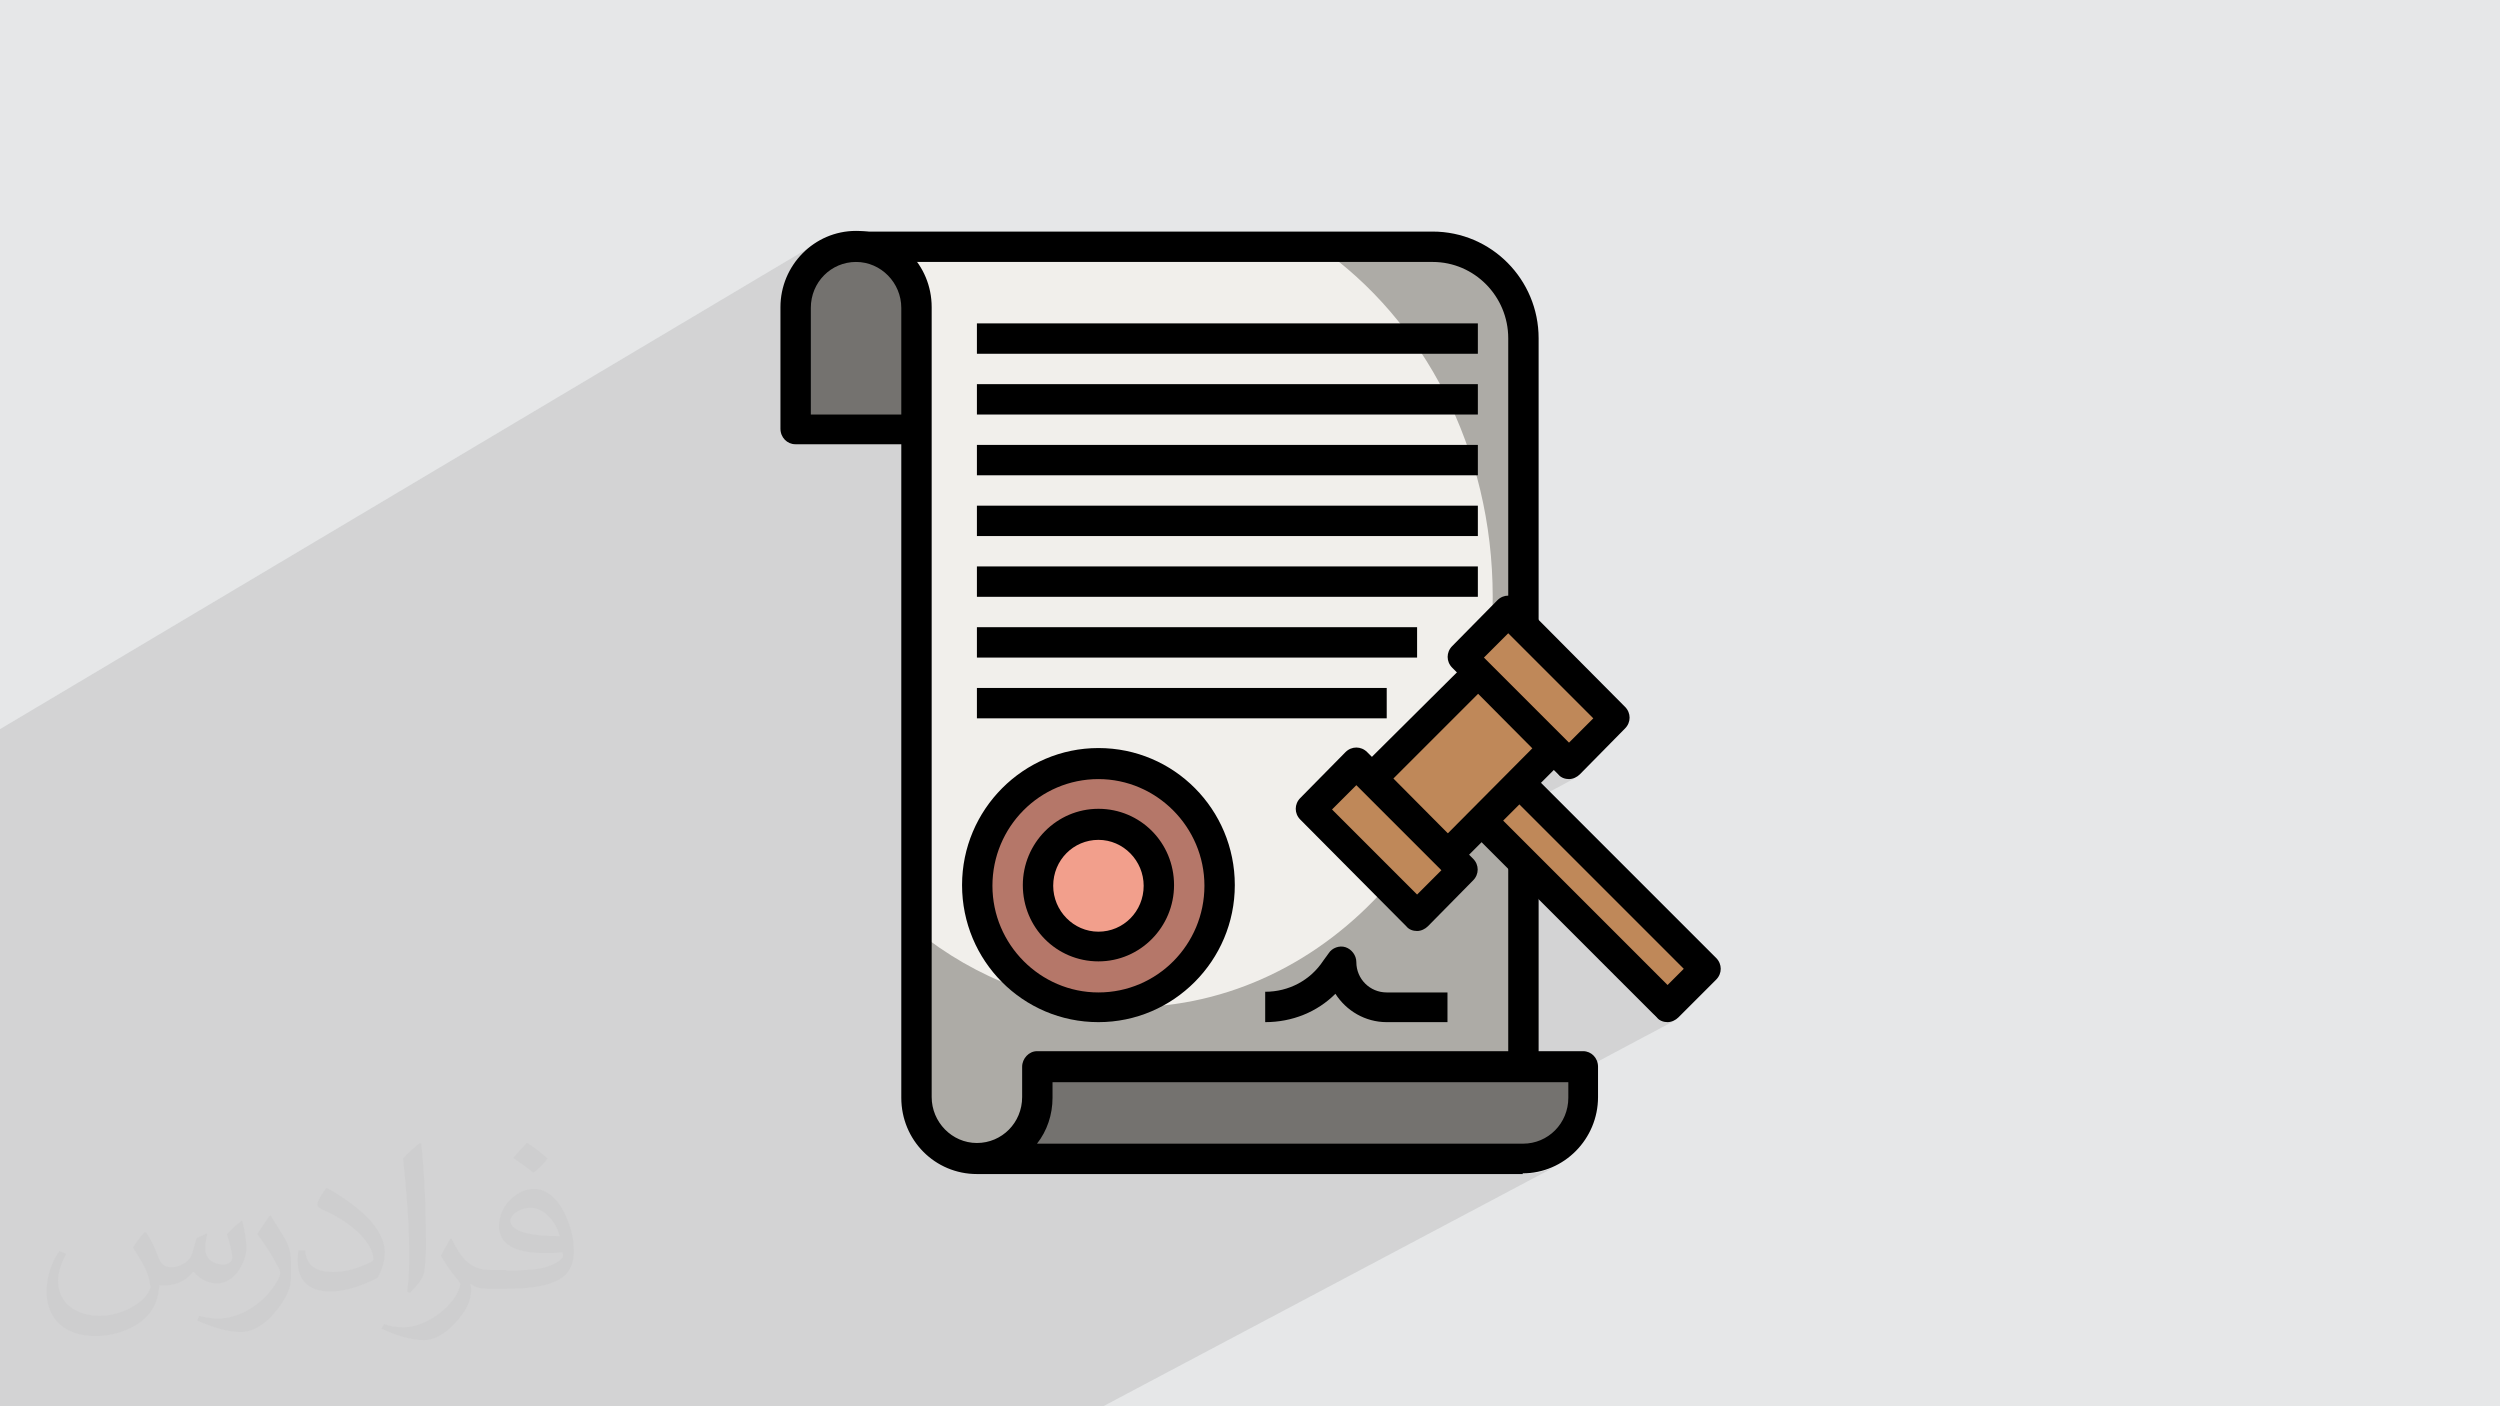 <?xml version="1.0" encoding="UTF-8"?>
<!DOCTYPE svg PUBLIC "-//W3C//DTD SVG 1.1//EN" "http://www.w3.org/Graphics/SVG/1.1/DTD/svg11.dtd">
<!-- Creator: CorelDRAW 2017 -->
<svg xmlns="http://www.w3.org/2000/svg" xml:space="preserve" width="3.703in" height="2.083in" version="1.1" style="shape-rendering:geometricPrecision; text-rendering:geometricPrecision; image-rendering:optimizeQuality; fill-rule:evenodd; clip-rule:evenodd"
viewBox="0 0 3703 2083"
 xmlns:xlink="http://www.w3.org/1999/xlink"
 enable-background="new 0 0 64 64">
 <defs>
  <style type="text/css">
   <![CDATA[
    .fil9 {fill:black}
    .fil5 {fill:#74726F}
    .fil3 {fill:#ADABA6}
    .fil6 {fill:#B57769}
    .fil8 {fill:#BF8859}
    .fil0 {fill:#E6E7E8}
    .fil4 {fill:#F1EFEB}
    .fil7 {fill:#F29F8C}
    .fil2 {fill:#373435;fill-opacity:0.031}
    .fil1 {fill:#2B2A29;fill-opacity:0.102}
   ]]>
  </style>
 </defs>
 <g id="Layer_x0020_1">
  <polygon class="fil0" points="0,0 3703,0 3703,2083 0,2083 "/>
  <polygon class="fil1" points="1306,2083 1298,2083 1286,2083 1089,2083 1009,2083 922,2083 865,2083 854,2083 822,2083 815,2083 812,2083 810,2083 799,2083 796,2083 775,2083 774,2083 767,2083 758,2083 756,2083 751,2083 749,2083 746,2083 733,2083 724,2083 713,2083 711,2083 702,2083 701,2083 695,2083 684,2083 680,2083 652,2083 640,2083 634,2083 628,2083 622,2083 610,2083 610,2083 602,2083 600,2083 598,2083 595,2083 589,2083 585,2083 577,2083 566,2083 554,2083 550,2083 542,2083 535,2083 527,2083 511,2083 505,2083 487,2083 459,2083 431,2083 415,2083 394,2083 374,2083 370,2083 352,2083 347,2083 345,2083 344,2083 310,2083 302,2083 292,2083 280,2083 249,2083 232,2083 220,2083 203,2083 203,2083 191,2083 186,2083 177,2083 174,2083 161,2083 132,2083 123,2083 122,2083 111,2083 106,2083 88,2083 82,2083 81,2083 65,2083 62,2083 46,2083 44,2083 19,2083 0,2083 0,2044 0,2024 0,2024 0,2020 0,1995 0,1941 0,1885 0,1857 0,1842 0,1799 0,1776 0,1773 0,1756 0,1713 0,1670 0,1627 0,1612 0,1585 0,1542 0,1501 0,1499 0,1456 0,1437 0,1428 0,1413 0,1394 0,1370 0,1349 0,1327 0,1327 0,1318 0,1314 0,1256 0,1167 0,1154 0,1141 0,1140 0,1130 0,1119 0,1105 0,1097 0,1080 1205,363 1188,377 1174,394 1170,402 1267,344 1267,367 1954,367 1969,377 1983,388 1984,389 2121,389 2144,391 2165,398 2184,408 2201,422 2214,439 2225,458 2231,479 2234,502 2234,929 2279,929 2206,970 2205,977 2204,981 2324,1100 2303,1111 2323,1132 2303,1143 2308,1148 2309,1149 2311,1150 2313,1152 2315,1153 2317,1153 2319,1154 2321,1154 2324,1154 2326,1154 2328,1154 2330,1153 2332,1153 2334,1152 2254,1195 2494,1435 2470,1460 2449,1471 2469,1492 2449,1503 2454,1508 2455,1509 2457,1510 2459,1512 2461,1513 2463,1513 2465,1514 2467,1514 2470,1514 2472,1514 2474,1514 2476,1513 2478,1513 2480,1512 2138,1694 2256,1694 2270,1693 2282,1689 2230,1717 2256,1717 2274,1715 2291,1710 2235,1739 2256,1739 2256,1739 2279,1737 2300,1730 1634,2083 1607,2083 1607,2083 1587,2083 1566,2083 1540,2083 1525,2083 1409,2083 1404,2083 1377,2083 1363,2083 1341,2083 1319,2083 "/>
  <path class="fil2" d="M217 1826c7,11 12,21 16,32 3,7 5,19 21,19 5,0 11,-1 17,-5 7,-3 12,-9 14,-17l6 -21 15 -7 1 1c-2,8 -3,16 -3,21 0,18 15,24 27,24 7,0 13,-4 13,-10 0,-8 -4,-23 -8,-35 7,-7 14,-14 22,-20l1 1c4,15 6,30 6,40 0,10 -4,20 -8,27 -7,14 -20,25 -36,25 -12,0 -25,-6 -34,-17l-1 0c-9,11 -22,20 -43,20l-7 0c-1,14 -4,24 -9,33 -13,25 -50,42 -85,42 -49,0 -73,-28 -73,-66 0,-23 8,-45 19,-60l10 4c-7,14 -12,27 -12,40 0,35 29,52 62,52 31,0 68,-19 75,-42 -3,-25 -12,-36 -26,-59 4,-7 10,-15 17,-23l1 0 0 0zm564 -133c10,6 20,14 30,23 -6,8 -12,15 -21,21 -10,-8 -20,-15 -30,-22 7,-8 14,-15 20,-22l0 0zm5 96c-17,0 -30,11 -30,19 0,17 33,23 73,23 -5,-20 -22,-42 -43,-42zm-37 93c22,0 41,-1 55,-4 16,-4 30,-12 30,-18 0,-2 0,-3 -1,-5 -9,1 -19,1 -29,1 -29,0 -52,-7 -61,-23 -2,-5 -4,-10 -4,-16 0,-16 7,-32 19,-42 10,-9 21,-14 33,-14 20,0 37,16 48,42 6,14 11,30 11,51 0,14 -4,25 -12,34 -16,15 -45,21 -90,21l-20 0 0 0 -5 0c-11,0 -19,-2 -25,-7l-1 0c0,3 1,5 1,7 0,10 -3,23 -10,33 -20,30 -42,43 -60,43 -19,0 -42,-7 -63,-17l4 -7c7,3 16,5 29,5 34,0 78,-33 84,-64 -1,-3 -4,-6 -7,-10 -10,-12 -16,-22 -22,-32 5,-10 10,-18 14,-25l2 0c14,29 28,46 57,46l5 0 0 0 21 0 0 0zm-146 31c2,-14 3,-29 3,-43l0 -21c0,-39 -5,-96 -9,-133 7,-8 17,-17 25,-23l2 1c5,47 7,101 7,151 0,13 -1,26 -2,35 -1,12 -8,21 -22,35l-3 -1 0 0zm-151 -62c1,18 10,33 41,33 20,0 36,-5 55,-14 3,-1 5,-3 5,-5 0,-12 -9,-27 -24,-41 -14,-13 -34,-25 -51,-32 -6,-3 -8,-5 -8,-8 0,-5 7,-16 13,-24l2 0c20,11 43,27 60,44 15,16 25,33 25,51 0,13 -4,26 -11,38 -22,11 -46,20 -70,20 -29,0 -48,-14 -48,-45 0,-3 0,-9 1,-16l10 0 0 0zm-52 -52l18 29c7,11 13,22 13,41l0 24c0,19 -12,39 -32,60 -15,14 -29,20 -42,20 -19,0 -40,-6 -65,-17l3 -7c8,2 17,4 28,4 36,0 72,-26 89,-58 2,-4 3,-7 3,-9 0,-4 -2,-8 -4,-11 -9,-17 -19,-33 -30,-47 6,-9 12,-18 18,-27l1 0z"/>
  <g id="_2526603106288">
   <g>
    <path class="fil3" d="M2256 1582l-719 0 0 45c0,50 -40,90 -90,90 -50,0 -90,-40 -90,-90l0 -1170c0,-50 -40,-90 -90,-90l831 0c87,0 157,71 157,158l0 1058z"/>
   </g>
   <g>
    <path class="fil4" d="M1357 457l0 921c89,72 197,114 315,114 298,0 539,-272 539,-608 0,-219 -103,-411 -257,-518l-687 0c50,0 90,40 90,90l0 0z"/>
   </g>
   <g>
    <g>
     <path class="fil5" d="M2256 1582l-719 0 0 45c0,50 -40,90 -90,90l809 0c50,0 90,-40 90,-90l0 -45 -90 0z"/>
    </g>
   </g>
   <g>
    <path class="fil5" d="M1357 637l-180 0 0 -180c0,-50 40,-90 90,-90 50,0 90,40 90,90l0 180z"/>
   </g>
   <g>
    <circle class="fil6" cx="1627" cy="1312" r="180"/>
   </g>
   <g>
    <circle class="fil7" cx="1627" cy="1312" r="90"/>
   </g>
   <g>
    <polygon class="fil8" points="2188,1210 2245,1154 2526,1435 2469,1492 "/>
   </g>
   <g>
    <polygon class="fil8" points="2031,1154 2188,997 2301,1109 2144,1267 "/>
   </g>
   <g>
    <polygon class="fil8" points="1941,1199 2009,1132 2166,1289 2099,1357 "/>
   </g>
   <g>
    <polygon class="fil8" points="2166,974 2233,907 2391,1064 2323,1132 "/>
   </g>
   <g>
    <path class="fil9" d="M2256 1739l-809 0c-62,0 -112,-50 -112,-113l0 -968 -157 0c-12,0 -22,-10 -22,-23l0 -180c0,-62 50,-113 112,-113 62,0 112,50 112,113l0 1170c0,37 30,68 67,68 37,0 67,-30 67,-68l0 -45c0,-12 10,-23 22,-23l809 0c12,0 22,10 22,23l0 45c0,62 -50,113 -112,113l0 0zm-719 -45l719 0c37,0 67,-30 67,-68l0 -23 -764 0 0 23c0,25 -8,49 -23,68l0 0zm-337 -1080l135 0 0 -158c0,-37 -30,-68 -67,-68 -37,0 -67,30 -67,68l0 158z"/>
   </g>
   <g>
    <polygon class="fil9" points="2234,1278 2279,1278 2279,1582 2234,1582 "/>
   </g>
   <g>
    <path class="fil9" d="M2279 929l-45 0 0 -428c0,-62 -50,-113 -112,-113l-854 0 0 -45 854 0c87,0 157,71 157,158l0 428z"/>
   </g>
   <g>
    <path class="fil9" d="M2099 1379c-6,0 -12,-2 -16,-7l-157 -158c-9,-9 -9,-23 0,-32l67 -68c9,-9 23,-9 32,0l157 158c9,9 9,23 0,32l-67 68c-4,4 -10,7 -16,7zm-126 -180l126 126 36 -36 -126 -126 -36 36z"/>
   </g>
   <g>
    <path class="fil9" d="M2324 1154c-6,0 -12,-2 -16,-7l-157 -158c-9,-9 -9,-23 0,-32l67 -68c9,-9 23,-9 32,0l157 158c9,9 9,23 0,32l-67 68c-4,4 -10,7 -16,7zm-126 -180l126 126 36 -36 -126 -126 -36 36z"/>
   </g>
   <g>
    <polygon class="fil9" points="2015,1138 2173,981 2204,1013 2047,1170 "/>
   </g>
   <g>
    <polygon class="fil9" points="2128,1251 2285,1093 2317,1125 2159,1283 "/>
   </g>
   <g>
    <path class="fil9" d="M2470 1514c-6,0 -12,-2 -16,-7l-281 -281 32 -32 265 265 24 -24 -265 -265 32 -32 281 281c9,9 9,23 0,32l-56 56c-4,4 -10,7 -16,7z"/>
   </g>
   <g>
    <polygon class="fil9" points="1447,749 2189,749 2189,794 1447,794 "/>
   </g>
   <g>
    <polygon class="fil9" points="1447,929 2099,929 2099,974 1447,974 "/>
   </g>
   <g>
    <polygon class="fil9" points="1447,839 2189,839 2189,884 1447,884 "/>
   </g>
   <g>
    <polygon class="fil9" points="1447,569 2189,569 2189,614 1447,614 "/>
   </g>
   <g>
    <polygon class="fil9" points="1447,479 2189,479 2189,524 1447,524 "/>
   </g>
   <g>
    <polygon class="fil9" points="1447,659 2189,659 2189,704 1447,704 "/>
   </g>
   <g>
    <polygon class="fil9" points="1447,1019 2054,1019 2054,1064 1447,1064 "/>
   </g>
   <g>
    <path class="fil9" d="M1627 1514c-112,0 -202,-91 -202,-203 0,-112 91,-203 202,-203 112,0 202,91 202,203 0,112 -91,203 -202,203zm0 -360c-87,0 -157,71 -157,158 0,87 71,158 157,158 87,0 157,-71 157,-158 0,-87 -71,-158 -157,-158z"/>
   </g>
   <g>
    <path class="fil9" d="M1627 1424c-62,0 -112,-50 -112,-113 0,-62 50,-113 112,-113 62,0 112,50 112,113 0,62 -50,113 -112,113zm0 -180c-37,0 -67,30 -67,68 0,37 30,68 67,68 37,0 67,-30 67,-68 0,-37 -30,-68 -67,-68z"/>
   </g>
   <g>
    <path class="fil9" d="M2144 1514l-90 0c-32,0 -60,-17 -76,-42 -27,27 -64,42 -104,42l0 -45c35,0 67,-17 86,-46l8 -11c5,-8 16,-12 25,-9 9,3 16,12 16,22 0,25 20,45 45,45l90 0 0 45z"/>
   </g>
  </g>
 </g>
</svg>
